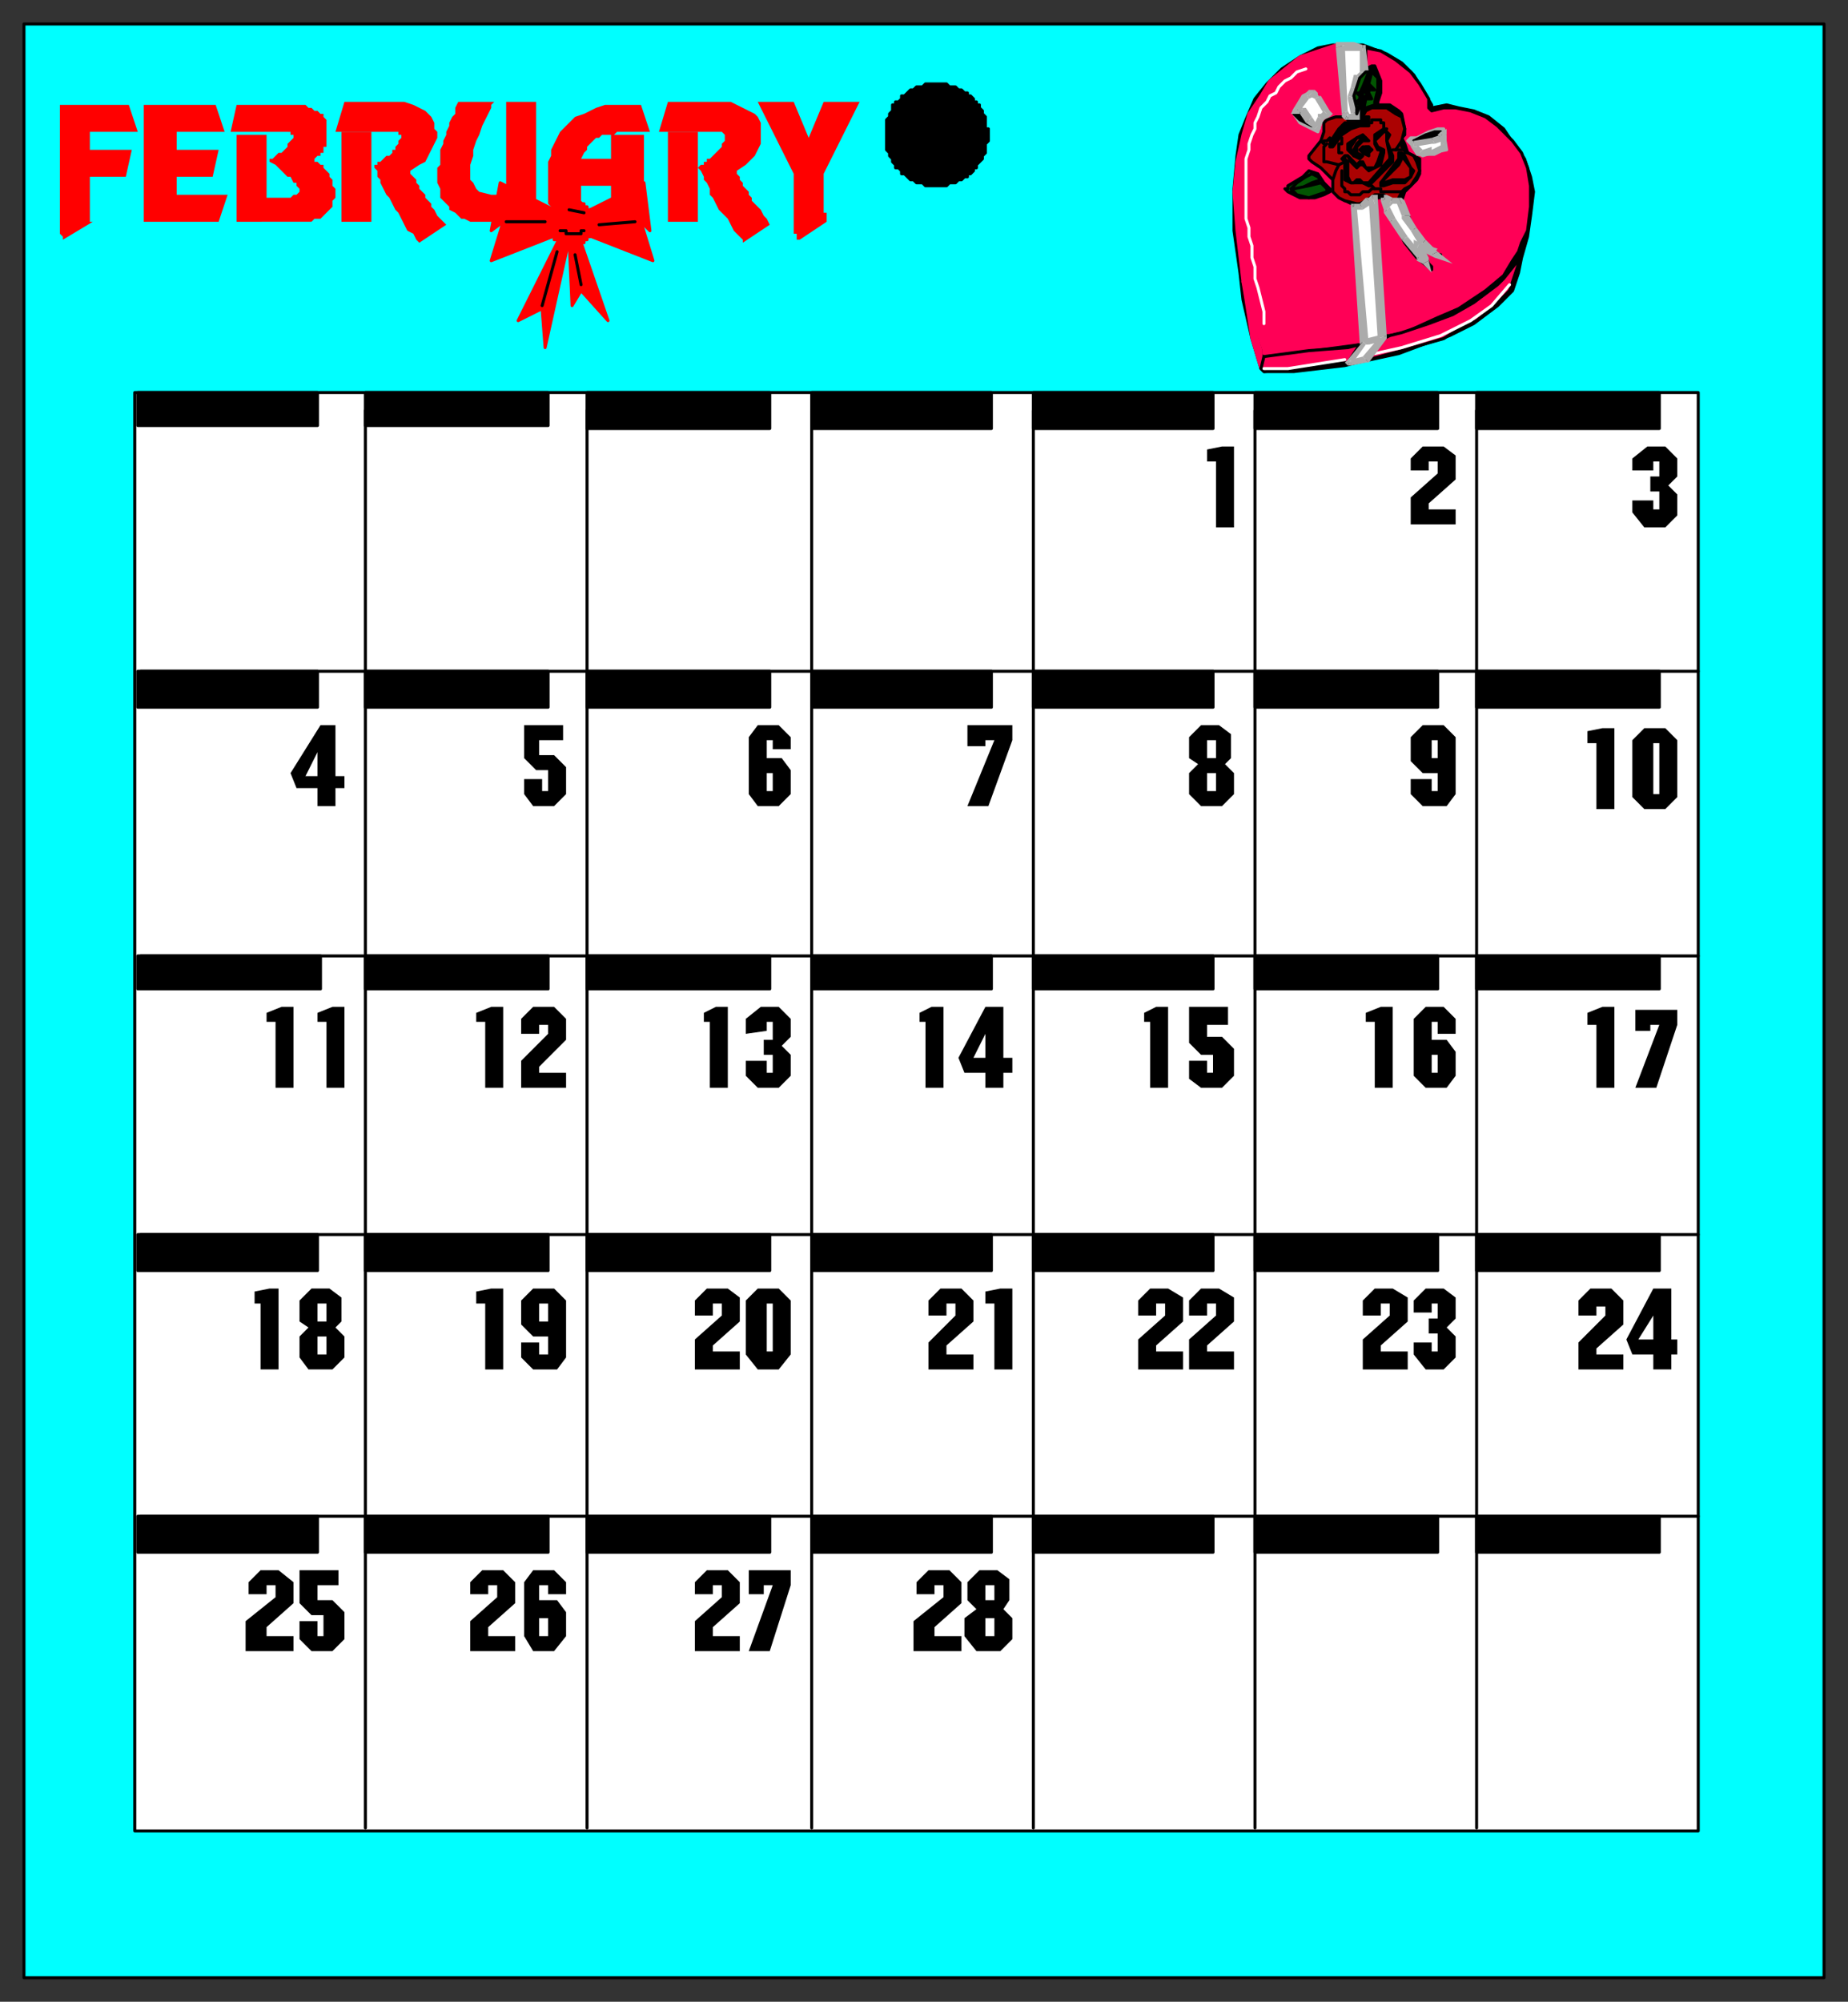 <svg xmlns="http://www.w3.org/2000/svg" fill-rule="evenodd" height="668" preserveAspectRatio="none" stroke-linecap="round" width="617"><rect width="100%" height="100%" fill="#333333" stroke="none"/><style>.brush0{fill:#fff}.pen0{stroke:#000;stroke-width:1;stroke-linejoin:round}.brush2{fill:#000}.pen1,.pen2{stroke:none}.brush3{fill:#ff0056}.brush4{fill:#ababab}.pen3,.pen4{stroke:#ababab;stroke-width:1;stroke-linejoin:round}.pen4{stroke:#ff0056}.brush5{fill:#ab0202}.pen6{stroke:none}.brush6{fill:#025602}.brush7{fill:red}.pen7{stroke:none}.pen8{stroke:red;stroke-width:1;stroke-linejoin:round}</style><path class="pen0" style="fill:#0ff" d="M8 660h601V8H8v652z"/><path class="pen0 brush2" d="M330 45h0v-2h-1v-4l-1-1h0v-1l-1-1v-1h-1v-1h-1v-1l-1-1h-1v-1h-1l-1-1h-1 0l-1-1h-1 0-1l-1-1h-3 0-4l-1 1h0-2l-1 1h0-1l-1 1h0l-1 1h-1v1l-1 1h-1v1h-1v2l-1 1h0v1l-1 1v3h0v5h0v2l1 1v1h0l1 1v1h0l1 1v1h1l1 1v1h1l1 1h0l1 1h1l1 1h2l1 1h7l1-1h2l1-1h1l1-1h1v-1h1l1-1v-1h1v-1l1-1h0l1-1v-1h0l1-1v-3h0l1-1v-2h0z"/><path class="pen0 brush0" d="M45 611h522V131H45v480z"/><path class="pen0" fill="none" d="M122 610V137m74 473V137m75 473V137m74 473V137m74 473V137m74 473V137m74 87H47m520 95H47m520 93H47m520 94H47"/><path class="pen0 brush2" d="M46 142h60v-11H46v11zm76 0h61v-11h-61v11zm74 1h61v-12h-61v12zm75 0h60v-12h-60v12zm74 0h60v-12h-60v12zm74 0h61v-12h-61v12zm74 0h61v-12h-61v12zM46 236h60v-12H46v12zm76 0h61v-12h-61v12zm74 0h61v-12h-61v12zm75 0h60v-12h-60v12zm74 0h60v-12h-60v12zm74 0h61v-12h-61v12zm74 0h61v-12h-61v12zM46 330h61v-11H46v11zm76 0h61v-11h-61v11zm74 0h61v-11h-61v11zm75 0h60v-11h-60v11zm74 0h60v-11h-60v11zm74 0h61v-11h-61v11zm74 0h61v-11h-61v11zM46 424h60v-12H46v12zm76 0h61v-12h-61v12zm74 0h61v-12h-61v12zm75 0h60v-12h-60v12zm74 0h60v-12h-60v12zm74 0h61v-12h-61v12zm74 0h61v-12h-61v12zM46 518h60v-12H46v12zm76 0h61v-12h-61v12zm74 0h61v-12h-61v12zm75 0h60v-12h-60v12zm74 0h60v-12h-60v12zm74 0h61v-12h-61v12zm74 0h61v-12h-61v12z"/><path class="pen1 brush2" d="M108 539h-4l-4-4v-11h13v5h-7v5h5l4 4v9l-4 4h-7l-4-4v-6h6v5h2v-7zm-16-10h-3v3h-6v-4l4-4h6l5 4v7l-9 8v3h9v5H82v-10l10-8v-4zm20-86 3 3v7l-4 4h-8l-3-4v-7l3-3-3-2v-7l4-4h6l4 3v8l-2 2zm-25-8h-2v-4l5-1h3v27h-6v-22zm22-94h-3v-3l5-2h4v27h-6v-22zm-17 0h-3v-3l5-2h4v27h-6v-22zm14-78h-7l-2-5 10-16h5v17h3v4h-3v6h-6v-6z"/><path class="pen2 brush0" d="m106 251-4 8h4v-8zm3 184h-3v6h3v-6zm0 11h-3v6h3v-6z"/><path class="pen1 brush2" d="M258 529h-3v3h-5v-8h14v5l-7 22h-7l8-22zm-17 0h-3v3h-6v-4l4-4h7l4 4v7l-9 8v3h9v5h-15v-10l9-8v-4zm12-99h7l4 4v18l-4 5h-7l-4-5v-18l4-4zm-12 5h-3v4h-6v-5l4-4h7l4 3v8l-9 8v2h9v6h-15v-10l9-8v-4zm17-94h-2v3l-7 1v-5l5-4h6l4 4v6l-3 3 3 3v7l-4 4h-7l-4-4v-5h7v4h2v-6h-3v-5h3v-6zm-21 0h-2v-3l4-2h4v27h-6v-22zm21-94h-2v6h5l3 4v8l-4 4h-7l-3-4v-19l3-4h7l4 4v4h-6v-3z"/><path class="pen2 brush0" d="M258 258h-2v6h2v-6zm-2 177v16h2v-16h-2z"/><path class="pen1 brush2" d="M480 435h-2v3h-6v-4l4-4h6l4 3v7l-3 3 3 3v7l-4 4h-6l-4-5v-4h6v3h2v-6h-3v-5h3v-5zm-16 0h-3v4h-6v-5l4-4h6l5 3v8l-9 8v2h9v6h-15v-10l9-8v-4zm16-94h-2v6h5l3 4v8l-3 4h-7l-4-4v-19l4-4h6l4 4v5h-6v-4zm-21 0h-3v-3l5-2h4v27h-6v-22zm21-83h-5l-4-4v-8l4-4h7l4 4v19l-3 4h-8l-4-4v-5h7v4h2v-6zm0-104h-3v3h-6v-4l4-4h7l4 3v8l-9 8v2h9v5h-15v-9l9-8v-4z"/><path class="pen2 brush0" d="M480 247h-2v6h2v-6zm0 105h-2v6h2v-6z"/><path class="pen1 brush2" d="M406 435h-3v4h-6v-5l4-4h6l5 3v8l-9 8v2h9v6h-15v-10l9-8v-4zm-17 0h-3v4h-6v-5l4-4h6l5 3v8l-9 8v2h9v6h-15v-10l9-8v-4zm16-83h-4l-4-4v-12h13v6h-7v4h5l4 4v9l-4 4h-7l-4-3v-6h6v4h2v-6zm-21-11h-2v-3l4-2h4v27h-6v-22zm25-86 3 3v7l-4 4h-7l-4-4v-7l3-3-3-2v-7l4-4h6l4 3v8l-2 2zm-3-101h-3v-4l5-1h4v27h-6v-22z"/><path class="pen2 brush0" d="M406 258h-3v6h3v-6zm0-11h-3v6h3v-6z"/><path class="pen1 brush2" d="m335 537 3 3v7l-4 4h-8l-4-5v-6l4-3-3-3v-6l4-4h6l4 3v7l-2 3zm-20-8h-3v3h-6v-4l4-4h7l4 4v7l-9 8v3h9v5h-16v-10l10-8v-4zm17-94h-3v-4l5-1h4v27h-6v-22zm-13 0h-3v4h-6v-5l4-4h7l4 4v7l-9 8v3h9v5h-15v-9l9-9v-4zm10-77h-7l-2-5 9-17h6v17h3v5h-3v5h-6v-5zm-20-17h-2v-3l4-2h4v27h-6v-22zm23-94h-3v2h-6v-7h15v5l-8 22h-7l9-22z"/><path class="pen2 brush0" d="m329 345-4 8h4v-8zm3 195h-3v6h3v-6zm0-11h-3v5h3v-5z"/><path class="pen1 brush2" d="M183 446h-5l-4-4v-8l4-4h7l4 4v19l-3 4h-8l-4-4v-5h6v4h3v-6zm-21-11h-3v-4l5-1h4v27h-6v-22zm21-93h-3v3h-6v-5l4-4h7l4 4v7l-9 9v2h9v5h-15v-9l9-9v-3zm-21-1h-3v-3l5-2h4v27h-6v-22zm21-84h-4l-4-4v-11h13v5h-8v5h5l4 4v9l-4 4h-7l-3-4v-5h6v4h2v-7z"/><path class="pen2 brush0" d="M183 435h-3v6h3v-6z"/><path class="pen1 brush2" d="M183 529h-3v5h6l3 4v8l-4 5h-7l-3-5v-18l3-4h7l4 4v4h-6v-3zm-17 0h-3v3h-6v-4l4-4h7l4 4v7l-9 8v3h9v5h-15v-10l9-8v-4z"/><path class="pen2 brush0" d="M183 540h-3v6h3v-6z"/><path class="pen1 brush2" d="M552 452h-7l-2-5 9-17h6v17h2v5h-2v5h-6v-5zm-16-16h-3v3h-6v-5l4-4h7l4 4v8l-9 8v2h9v5h-15v-9l9-9v-3zm18-94h-3v2h-5v-7h14v5l-7 21h-7l8-21zm-21 0h-3v-4l5-2h4v27h-6v-21zm16-99h7l4 4v19l-4 4h-7l-4-4v-19l4-4zm-16 5h-3v-4l5-1h4v27h-6v-22zm21-94h-2v3h-7v-4l5-4h6l4 4v6l-3 3 3 3v7l-4 4h-7l-4-5v-4h7v3h2v-6h-3v-5h3v-5z"/><path class="pen2 brush0" d="M552 248v17h2v-17h-2zm0 191-5 8h5v-8z"/><path class="pen0 brush2" d="m455 15 8 3 5 3 4 4 3 5 3 5v1h0l5-1 4 1 5 1 5 2 5 4 4 6 3 4 2 6 1 5-1 8-1 7-2 7-1 5-2 6-5 5-8 6-8 4-9 3-8 3-14 3-4 1-17 2h-10l-1-1-3-10-3-13-1-9-2-14V63l1-11 1-7 2-5 3-7 4-5 5-5 6-4 6-3 5-1h10z"/><path class="pen0 brush3" d="m456 23 2-1h1l2 5v4l-1 3v1h4l3 2 1 1 1 5v2l-1 1 1 2 1 3 4 2v5l-1 2-3 3-1 1-1 3 1 2 2 5 2 4 3 3 4 4h1v1l-6-3v1l2 4 1 1v1h0l-5-4-4-5-3-6-3-4-1-5h0-2l-1 1 3 44v1h2l5-1 11-5 7-3 9-6 6-5 3-5 2-3 1-3 2-4 1-8v-7l-1-6-2-5-3-4-5-5-4-3-5-2-5-1h-4l-4 1-1-1v-3l-3-5-3-4-5-4-5-3-5-1v7z"/><path class="pen3 brush4" d="m482 44 1 6-5 1-3 1-2-1-1-2-2-2 1-1h2l4-2 3-1h2v1z"/><path class="pen4 brush3" d="M449 38h0l-4 1-2 1-1 1-1 5-1 2-3 3-1 1 1 2 1 1 3 1 3 3v3l1 1v2l2 2 2 1 2 1 1 10 2 35h0l-15 2-16 2h-1v-1l-4-12-3-11-2-17-1-13 1-10 2-9 2-7 4-6 3-5 5-4 5-4 6-2 6-2h1l2 23z"/><path class="pen3 brush4" d="m441 34 3 4h0l-2 1-1 2-1 3h0l-6-3-2-3v-1l3-5 2-1h2l2 3z"/><path class="pen4 brush3" d="m415 94 1 6 2 13 3 10v-6l-4-13-2-10z"/><path class="pen0 brush2" d="m437 41 1 1-2-1-2-1-2-2h1v-1l1 1 3 3z"/><path class="pen0 brush3" d="m504 97-5 5-6 5-3 1-8 5-14 4-11 3 5-7h0l2-1 4-1 9-3 8-3 7-4 8-6 2-2 4-5 3-6-3 9-2 6zm-54 24h-1l-17 2-10 1h0l-1-1 1-4h0l15-2 13-1 4-1h0l-4 6z"/><path class="pen0 brush2" d="m481 45-2 1-3 1h-4 0l4-2 3-1h2v1z"/><path fill="none" d="m436 23-3 1-2 2-2 1-2 2-1 2-2 1-1 2-2 2-1 3-1 2v2l-1 2-1 3v2l-1 3v20l1 3v3l1 3v4l1 3v4l1 3 1 4 1 4v4m0 15h8l19-3m10-2 9-2 13-4 10-5 7-5 6-7" style="stroke:#fff;stroke-width:1;stroke-linejoin:round"/><path class="pen0 brush5" d="m466 38 2 1 1 4-1 4v2l2 2 2 1 1 2 1 3-1 2-2 3-2 1-1 1-1 2v1h-3l-2-2h-3l-3 2-2 1h-1l-4-1-2-1-2-2v-4l-2-2-2-2-3-2-1-1v-1l4-5 1-3v-3l1-1 3-1h3l1 1h3l2-1 1-2 2-1h5l3 2z"/><path class="pen0 brush2" d="M457 40v2h-3l-3 1-3 2-3 4h-1v-1l1-2 2-3 2-2h4l3-2h1v1z"/><path class="pen0 brush5" d="M457 41h-2l-2 1h-3l-4 4-1 2v-1l2-3 2-2 4-1 3-1h0l1 1z"/><path class="pen0 brush2" d="m464 45-1 2 2 5v2l-4 4-2 2-2 2-2-1h-4l-2-1v-6l-1-1 1-1h1l1 1 2 2 1-1h1l1 2h3l1-2 1-3v-1h-1l-1-2v-3l3-2 1 1 1 1z"/><path class="pen0 brush5" d="M463 45v2l1 5v1l-7 8h-2l-1-1h-1l-1 1h-1l-1-2v-5l-1-1v-1h1l1 2 2 2h0l1-1h1l1 1 1 1h0l2-1 2-1 1-4v-1l-2-1-1-2 1-1 2-2h1v1z"/><path class="pen0 brush2" d="M457 47h0-2l-2 2v2l2 1-1 1-2-1h0l-2-2v-2l3-2 2-1 1 1 1 1z"/><path class="pen0 brush5" d="m456 46-2 1-1 1-1 2v1l1 1h-1l-1-2v-1l2-3h3z"/><path class="pen0 brush5" d="m458 50-1 1v1l-2-1-1-1 1-1h2l1 1z"/><path class="pen0 brush2" d="m458 50-2 1h-1v-1l1-1h1v1h1zm11 2 1 2 1 2 1 1-1 2-1 1-1 1h-4l-3 1h-1 0v-1l3-4 3-4v-2h1l1 1z"/><path class="pen0 brush5" d="m471 59-2 1h-4l-3 1h-1l6-6 1-2v-1l3 4v3z"/><path class="pen0" fill="none" d="M443 48h0l-1 1h0v1h0v1h0v1h0v1h0v1h1l4 1m1 2h0v1h0v2h0v2h0l1 1h0v1h1l1 1h3l1-1h2l1-1h1m4-20h-1 0v-1h0v-1h-1 0v-1h0-1 0-1 0-1v1h0-1m-9 10h0-1v-1h0v-1h0v-1h1v-1h0v-1h0m22 5h-1v-1h0-1 0-1 0-1 0-1 0"/><path class="pen0" fill="none" d="M468 64h-1 0-1 0-1 0-1 0-1 0-1 0-1v-1h0-1 0-1 0l-1-1h0-1m-16-15 1 1h0v-1h1l1-1h0v1m1 13 1-3 1-2 2-1m19-7-2 3"/><path class="pen2 brush0" d="m448 15 1 23 1 1h2V29l1-3 3-2-1-8-4-1h-3z"/><path class="pen6 brush4" d="M450 37v1l-1-23-3 1 2 22 2-1z"/><path class="pen6 brush4" d="m450 38 1 1-1-2-2 1v1l1 1-1-1 1 1 1-2z"/><path class="pen6 brush4" d="M450 38h1-1l-1 2h1v-2z"/><path class="pen6 brush4" d="m451 39 1-1h-2v2h2l2-1-2 1h2v-1h-3z"/><path class="pen6 brush4" d="M451 38v-1 2h3v-2l-3 1z"/><path class="pen6 brush4" d="M450 32v1l1 5 3-1-1-5v1l-3-1v1-1z"/><path class="pen6 brush4" d="m451 29-1 3 3 1v-4 1l-2-1z"/><path class="pen6 brush4" d="M453 25h-1l-1 4 2 1 2-4-1 1-1-2h-1 1z"/><path class="pen6 brush4" d="m454 24 1-1-2 2 1 2 2-2 1-1-1 1 1-1h-3z"/><path class="pen6 brush4" d="m455 17-1-1v8h3l-1-8-1-1 1 1v-1h-1v2z"/><path class="pen6 brush4" d="M451 17h4v-2l-3-1h-1v3zm-2-2-1 2h3v-3h-3l-2 2 2-2h-2v2l3-1z"/><path class="pen2 brush0" d="m443 38-2 1-1 3-1 1-2-3-2-3-1-1h-1l3-4 2-1 2 1 3 6z"/><path class="pen6 brush4" d="m442 40 2-1-2-2-1 1-1 1 1-1h-1v1l2 1z"/><path class="pen6 brush4" d="m441 42 1-2-2-1-1 2v1-1 1h2z"/><path class="pen6 brush4" d="M441 43v-1h-2v-1l2 2v-1 1z"/><path class="pen6 brush4" d="m439 43 1 1 1-1-2-2v1h1l-1 1v1h1l-1-1z"/><path class="pen6 brush4" d="m436 41 3 2 1-1-2-3-2 2z"/><path class="pen6 brush4" d="m434 38 2 3 2-2-2-3h-1 1-1l-1 2z"/><path class="pen6 brush4" d="m434 38-1-1 1 1 1-2-1-1v3z"/><path class="pen6 brush4" d="m432 36 1 2h1v-3h-1l1 2-2-1-1 2h2l-1-2z"/><path class="pen6 brush4" d="m436 31-1 1-3 4 2 1 3-4-1-2-1 1 1-1z"/><path class="pen6 brush4" d="M439 30h-2l-1 1 1 2 2-1h-2l2-2h-2 2z"/><path class="pen6 brush4" d="m441 32-1-1-1-1-2 2 2 1 2-1h-1v-1l1 1z"/><path class="pen6 brush4" d="M444 39v-2l-3-5-2 1 3 5v-1l2 2 1-1-1-1v2z"/><path class="pen2 brush0" d="m482 49-4 2h-4l-2-2v-1l6-1 3-1 1-1v4z"/><path class="pen6 brush4" d="M478 52h1l4-2-1-2-4 2v-1 3h1-1zm-3 0h3v-3l-3 1v2zm-2 0h2v-2h-1 1l-2 2h1-1z"/><path class="pen6 brush4" d="m471 49 2 3 2-2-2-2v1h-2z"/><path class="pen6 brush4" d="m472 47-1 1v1h2v-1l-1 1v-2h-1v1l1-1z"/><path class="pen6 brush4" d="m478 46-6 1v2l6-1h1-1 1l-1-2z"/><path class="pen6 brush4" d="M480 45h1l-3 1 1 2 3-1-2-2z"/><path class="pen6 brush4" d="m483 45-2-1-1 1 2 2 1-1-2-1h2v-2l-2 1 2 1z"/><path class="pen6 brush4" d="M483 47v-2h-2v2h2zm0 3v-3h-2v2l1-1 1 2v-1 1z"/><path class="pen2 brush0" d="m475 81-3-4-3-5-2-5h-4v3l2 4 4 6 5 6 2 1-2-4v-1l5 2-4-3z"/><path class="pen6 brush4" d="m471 77 3 5 2-2-3-4-2 1z"/><path class="pen6 brush4" d="M468 72v1l3 4 2-1-3-5 1 1h-3z"/><path class="pen6 brush4" d="m468 68-2-1 2 5h3l-2-5-2-1 2 1-1-1h-1l1 2z"/><path class="pen6 brush4" d="M464 68h4l-1-2h-3 1l-1 2v1l1-1h-1z"/><path class="pen6 brush4" d="M463 68h-1 2l1-2-2-1h-1 1-1l1 3z"/><path class="pen6 brush4" d="m464 66-1 2-1-3v1l-1 1 1-1h-1v1l3-1z"/><path class="pen6 brush4" d="M464 69v1-4l-3 1 1 3v1-1 1l2-2z"/><path class="pen6 brush4" d="m466 73-2-4-2 2 2 3 2-1z"/><path class="pen6 brush4" d="m470 79-4-6-2 1 4 6 2-1z"/><path class="pen6 brush4" d="M474 85h1l-5-6-2 1 5 6v1-1 1l1-2z"/><path class="pen6 brush4" d="m475 88 2-2-3-1-1 2 2 1 2-1-2 1 3 3-1-4-2 1z"/><path class="pen6 brush4" d="m474 87 1 1 2-1v-1l-3 1z"/><path class="pen6 brush4" d="M472 83h1l1 4 3-1-2-4v1h-3 1-1z"/><path class="pen6 brush4" d="m474 81-2 1v1h3v-1l-2 1 1-2-2-1v2l2-1z"/><path class="pen6 brush4" d="m478 85 2-2-6-2-1 2 6 3 1-2-1 2 6 2-5-4-2 1z"/><path class="pen6 brush4" d="M474 82h1l3 3 2-1-4-4-2 2h1-1z"/><path class="pen2 brush0" d="m459 66-2 1-2 2h-3l3 46-5 6h1l5-1 6-7-3-47z"/><path class="pen6 brush4" d="M458 68h-1 2l-1-3-1 1h-1 1-1l2 2z"/><path class="pen6 brush4" d="m455 70 3-2-2-2-2 2 1 2z"/><path class="pen6 brush4" d="M453 70h2l-1-2h-1v2h1-1zm-1 0h1v-2h-1v2z"/><path class="pen6 brush4" d="M453 70h-1v-2h-1 1-1l2 2z"/><path class="pen6 brush4" d="M453 69v1l-2-2v1-1 1h2z"/><path class="pen6 brush4" d="M456 115h1l-4-46h-2l3 46 1-1 1 1h1-1z"/><path class="pen6 brush4" d="M451 120v2l5-7-1-1-5 6v2-2l-1 1 1 1 1-2z"/><path class="pen6 brush4" d="M451 120h1-1l-1 2h1-1 1v-2z"/><path class="pen6 brush4" d="m455 119-4 1v2l5-1h1-1 1l-2-2z"/><path class="pen6 brush4" d="m460 113 1-1-6 7 2 2 6-8v-1 1-1l-3 1z"/><path class="pen6 brush4" d="m459 68-2-1 3 46 3-1-3-46-2-1 2 1v-1h-2l1 3z"/><path class="pen6 brush4" d="m461 113-1-1-4 1 1 2 4-1v-1z"/><path class="pen0 brush6" d="M454 31h-1 0l1 1v1l-1 1h0l1 1-1 3h0v-2l-1-4 1-3 1-3 2-2h1l-2 5-1 2zm6-1-1 4v1h0l-3 1-1 1v1l1-5h2l-1-2v-1h2l-2-2 1-4 2 2v4z"/><path class="pen0 brush6" d="M456 29v2l1 1h-1l-1 2h0-1l1-1v-2h0l1-1v-2l1 1h-1zm-14 32 2 2v1l-2 1-3 1h-5l-4-2h0l-1-1h1v-1l5-3 2-2 3 1 2 3z"/><path class="pen0 brush6" d="M441 60h0l-3 1-4 2h-3 0l2-2 3-2 2-1 2 1 1 1z"/><path class="pen0 brush6" d="m443 64-3 1-3 1-4-1-1-1h-1l1-1 5-1 4-1h0l2 2v1z"/><path class="pen7 brush7" d="m265 58-12-24h12l5 12 5-12h12l-12 24v13h1v3l-9 6h-1v-2h-1V58zm-45-14 3-10h21l2 1 2 1 2 1 2 1 1 1 1 2v7l-1 2-1 2-2 2-1 1-3 2v1l1 1v1l1 1v1l1 1 1 1v1l1 1v1l1 1 1 1 1 1 1 2 1 1 1 2-9 6v-1l-2-2-1-1-1-2-1-2-2-2-1-1-1-2-1-2-1-1v-2l-1-2-1-1v-1l-1-2-1-1 1-1h1v-1h1v-1h1l1-1 1-1 1-1 1-1v-1l1-1v-2l-1-1h-21zm-108 0 3-10h20l3 1 2 1 2 1 1 1 1 1 1 2v2l1 1v2l-1 2-1 2-1 2-1 2-2 1-3 2v1l1 1 1 1v1l1 1v1l1 1 1 1v1l1 1 1 1v1l1 1 1 2 1 1 2 2-9 6-1-1-1-2-2-1-1-2-1-2-1-2-1-1-1-2-1-2-1-1-1-2-1-2v-1l-1-1v-2l-1-1v-1h1v-1h1l1-1 1-1h1l1-1v-1h1v-1l1-1v-1l1-1v-1h-1v-1h-21z"/><path class="pen7 brush7" d="M223 74V44h10v30h-10zm-109 0V44h10v30h-10zm75 6-1-1v-1l-1-1v-1l-1-1v-1l-1-1v-1l-1-2v-1l-1-1V54l1-2v-2l1-2 1-2 1-2 2-2 2-2 1-1 3-1 2-1 2-1 3-1h12l3 9h-11l-1 1h-4l-1 1h-1l-1 1-1 1-1 1v1l-1 1-1 2h10v-8h11v29h-11V62h-10v5l1 1v3h1v1l1 1 1 1-9 6zm-43-21v-3l1-1v-5l1-2v-1l1-2v-1l1-2v-1l1-2 1-1v-2l1-2h12l-1 1v1l-1 2-1 2-1 2-1 3-1 2-1 3v2l-1 3v5l1 1 1 2 1 1 4 1h5V34h10v40h-22l-2-1h-1l-1-1-1-1-2-1v-1l-1-1-1-1-1-1v-3l-1-2v-2zM79 74V45h10v21h8l1-1h1l1-1v-1l-1-1v-1h-1l-1-2h-1l-1-1-1-1-1-1-1-1-2-1v-1h1l1-1 1-1h1l1-1 1-1v-1l1-1 1-1v-1h-1v-1H77l2-9h23l1 1h1l1 1h1l1 1h1v1l1 1v9h-1v2h-1v1h-1l-1 1v1h1l1 1h1v1l1 1 1 1v1l1 1v2l1 1v3l-1 1v2l-1 1-1 1-1 1-1 1h-2l-1 1H79zm-31 0V35h24l3 9H59v6h14l-2 9H59v6h17l-3 9H48zm-28-2V35h23l3 9H30v6h14l-2 9H30v15h1l-10 6v-1l-1-1v-6z"/><path class="pen8 brush7" d="m185 70-18-9-3 16 4-3-4 13 23-9-2-8zm12 0 18-9 2 16-3-3 4 13-23-9 2-8zm-10 9-14 28 8-4 1 13 8-36 1 22 3-5 9 10-10-29-6 1z"/><path class="pen8 brush7" d="M189 68h6v1h1v1h1v1h0l1 1h0v4h0v1h0l-1 1h0v1h0-1v1h0-1 0v1h-1 0-5 0-1 0-1 0l-1-1h0-1v-1h-1 0v-1h0v-1h0v-4h0v-1h0v-1h0v-1h1v-1h1l1-1h2z"/><path class="pen0" fill="none" d="M169 74h13m30 0-12 1m-10-5 5 1m-8 6h2v1h5v-1h1m-14 25 5-18m6 1 2 10"/></svg>
